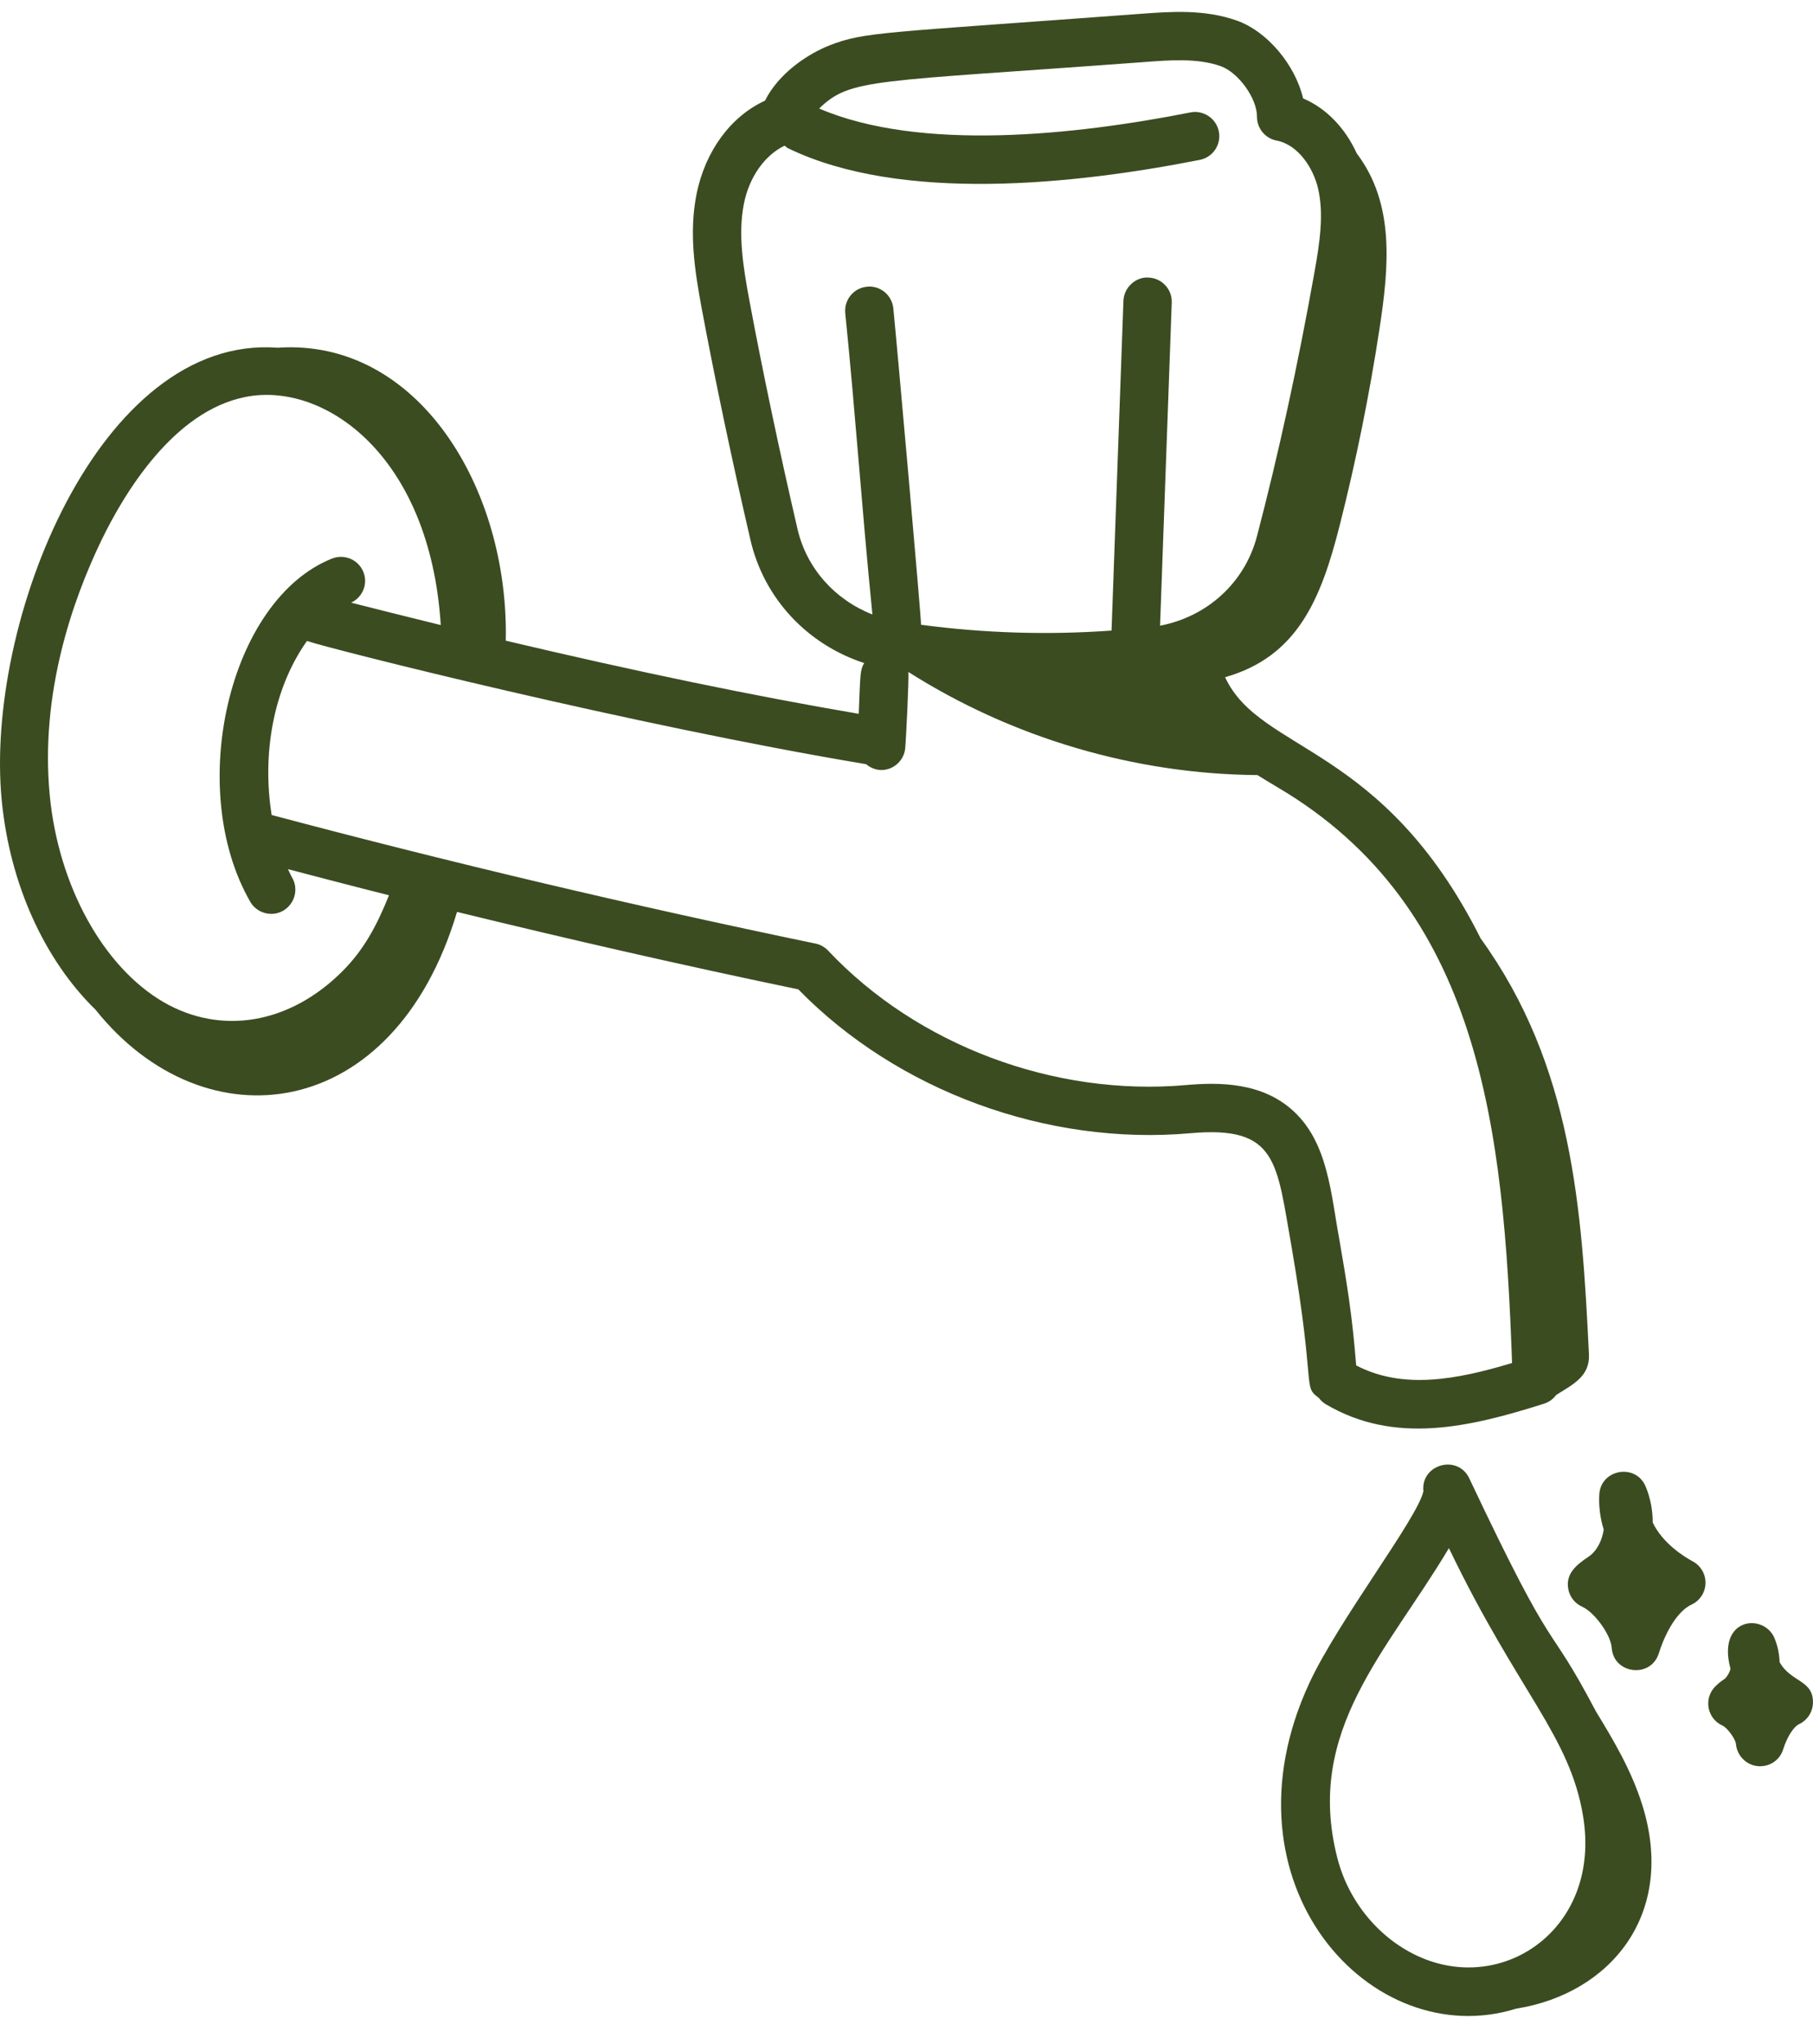 <?xml version="1.0" encoding="UTF-8"?> <svg xmlns="http://www.w3.org/2000/svg" width="63" height="71" viewBox="0 0 63 71" fill="none"><path d="M3.323 35.071C7.112 39.812 13.691 39.025 15.881 31.671C19.825 32.635 23.791 33.54 27.741 34.361C31.183 37.889 36.383 39.798 41.367 39.357C44.422 39.084 44.357 40.389 44.888 43.344C45.736 48.29 45.254 48.126 45.828 48.55C45.893 48.638 45.977 48.714 46.076 48.773C48.458 50.175 51.039 49.58 53.66 48.748C53.831 48.694 53.973 48.585 54.075 48.448C54.685 48.066 55.251 47.79 55.214 47.033C54.97 41.997 54.65 37.013 51.451 32.592C48.045 25.809 43.793 26.157 42.571 23.52C45.095 22.801 45.909 20.799 46.56 18.219C47.126 15.983 47.584 13.72 47.933 11.44C48.267 9.262 48.472 7.081 47.145 5.326C46.743 4.443 46.082 3.757 45.282 3.418C45.009 2.261 44.048 1.092 42.971 0.712C41.846 0.317 40.686 0.403 39.662 0.478C30.656 1.148 30.044 1.101 28.836 1.572C28.055 1.878 27.058 2.548 26.582 3.497C25.396 4.039 24.502 5.248 24.203 6.748C23.937 8.085 24.139 9.4 24.389 10.742C24.852 13.214 25.435 15.985 26.078 18.754C26.549 20.79 28.056 22.384 30.03 23.028C29.888 23.27 29.896 23.38 29.84 24.791C26.203 24.172 22.147 23.332 17.575 22.251C17.687 16.942 14.516 11.746 9.65 12.076C3.448 11.612 -0.542 21.62 0.06 27.8C0.345 30.728 1.556 33.35 3.323 35.071ZM52.543 47.337C50.607 47.92 48.747 48.266 47.126 47.421C46.988 45.664 46.799 44.55 46.543 43.06C46.246 41.456 46.15 39.699 44.949 38.591C43.868 37.59 42.388 37.581 41.218 37.684C36.631 38.089 31.872 36.302 28.777 33.016C28.659 32.891 28.505 32.805 28.337 32.77C22.03 31.464 15.673 29.962 9.44 28.305C9.104 26.215 9.481 23.931 10.667 22.261C11.443 22.53 21.975 25.187 30.095 26.54C30.651 27 31.393 26.618 31.455 25.988C31.485 25.695 31.59 23.516 31.564 23.337C35.172 25.627 39.422 26.884 43.695 26.919C43.93 27.064 44.165 27.208 44.397 27.345C51.446 31.501 52.252 39.163 52.543 47.337ZM27.713 18.375C27.076 15.629 26.498 12.883 26.04 10.433C25.821 9.26 25.642 8.12 25.85 7.076C26.038 6.132 26.586 5.383 27.265 5.059C27.304 5.088 27.335 5.125 27.38 5.147C31.322 7.059 37.395 6.401 41.693 5.552C42.148 5.462 42.444 5.02 42.353 4.565C42.263 4.109 41.813 3.815 41.367 3.904C37.38 4.692 31.981 5.276 28.464 3.769C29.566 2.706 30.3 2.858 39.786 2.153C40.65 2.088 41.609 2.013 42.413 2.296C43.032 2.514 43.683 3.417 43.679 4.052C43.677 4.456 43.962 4.805 44.36 4.882C45.119 5.028 45.639 5.847 45.802 6.547C46.007 7.435 45.865 8.401 45.672 9.479C45.098 12.69 44.427 15.767 43.678 18.625C43.256 20.236 41.951 21.417 40.311 21.73L40.717 10.509C40.734 10.046 40.372 9.657 39.909 9.64C39.467 9.608 39.055 9.984 39.038 10.448L38.625 21.9C36.416 22.058 34.2 21.991 32.005 21.698C32.02 21.528 31.163 11.899 31.042 10.708C30.995 10.247 30.582 9.906 30.123 9.958C29.661 10.004 29.325 10.416 29.372 10.878C29.739 14.506 29.931 17.479 30.315 21.34C29.015 20.83 28.032 19.745 27.713 18.375ZM3.521 18.771C4.319 17.123 6.029 14.284 8.523 13.788C11.242 13.236 14.943 15.79 15.316 21.708C14.303 21.46 13.265 21.201 12.202 20.931C12.6 20.743 12.794 20.282 12.628 19.867C12.456 19.436 11.971 19.23 11.537 19.399C7.949 20.831 6.442 27.398 8.696 31.319C8.851 31.588 9.134 31.739 9.425 31.739C10.066 31.739 10.473 31.042 10.152 30.481C10.099 30.389 10.055 30.285 10.007 30.186C11.174 30.492 12.343 30.798 13.517 31.093C13.087 32.166 12.634 32.997 11.9 33.73C10.074 35.561 7.689 35.968 5.675 34.799C3.584 33.577 2.035 30.766 1.73 27.637C1.386 24.097 2.514 20.861 3.521 18.771Z" fill="#3B4C21"></path><path d="M58.775 55.73C59.065 55.597 59.254 55.312 59.264 54.994C59.274 54.676 59.104 54.379 58.823 54.228C58.539 54.075 57.781 53.612 57.43 52.877C57.431 52.455 57.352 52.031 57.188 51.634C56.846 50.805 55.617 51.022 55.573 51.911C55.552 52.325 55.606 52.732 55.728 53.123C55.675 53.478 55.503 53.866 55.191 54.071C54.757 54.359 54.4 54.669 54.496 55.187C54.545 55.459 54.726 55.688 54.978 55.801C55.409 55.994 55.974 56.779 56.005 57.224C56.065 58.144 57.363 58.303 57.642 57.421C57.91 56.576 58.344 55.928 58.775 55.73Z" fill="#3B4C21"></path><path d="M59.605 58.57C59.191 58.983 59.317 59.689 59.855 59.93C60.023 60.005 60.306 60.393 60.322 60.569C60.358 60.967 60.671 61.294 61.069 61.337C61.467 61.38 61.84 61.145 61.96 60.764C62.119 60.259 62.357 59.954 62.51 59.883C62.799 59.75 62.989 59.465 62.998 59.147C63.023 58.339 62.226 58.431 61.839 57.724C61.83 57.443 61.773 57.162 61.664 56.898C61.298 56.01 59.647 56.172 60.133 57.958C60.103 58.076 60.041 58.194 59.946 58.297C59.843 58.365 59.736 58.439 59.605 58.57Z" fill="#3B4C21"></path><path d="M55.459 59.441C53.644 55.999 54.197 57.986 51.056 51.344C50.652 50.492 49.36 50.859 49.462 51.794C49.254 52.735 46.506 56.284 45.5 58.449C42.253 65.445 47.658 71.33 52.689 69.76C55.944 69.244 58.263 66.495 57.068 62.688C56.686 61.473 56.072 60.446 55.459 59.441ZM46.474 64.539C45.328 60.1 48.207 57.366 50.348 53.767C52.763 58.79 54.559 60.279 55.014 63.097C55.623 66.859 52.437 69.157 49.544 68.051C48.063 67.485 46.886 66.139 46.474 64.539Z" fill="#3B4C21"></path></svg> 